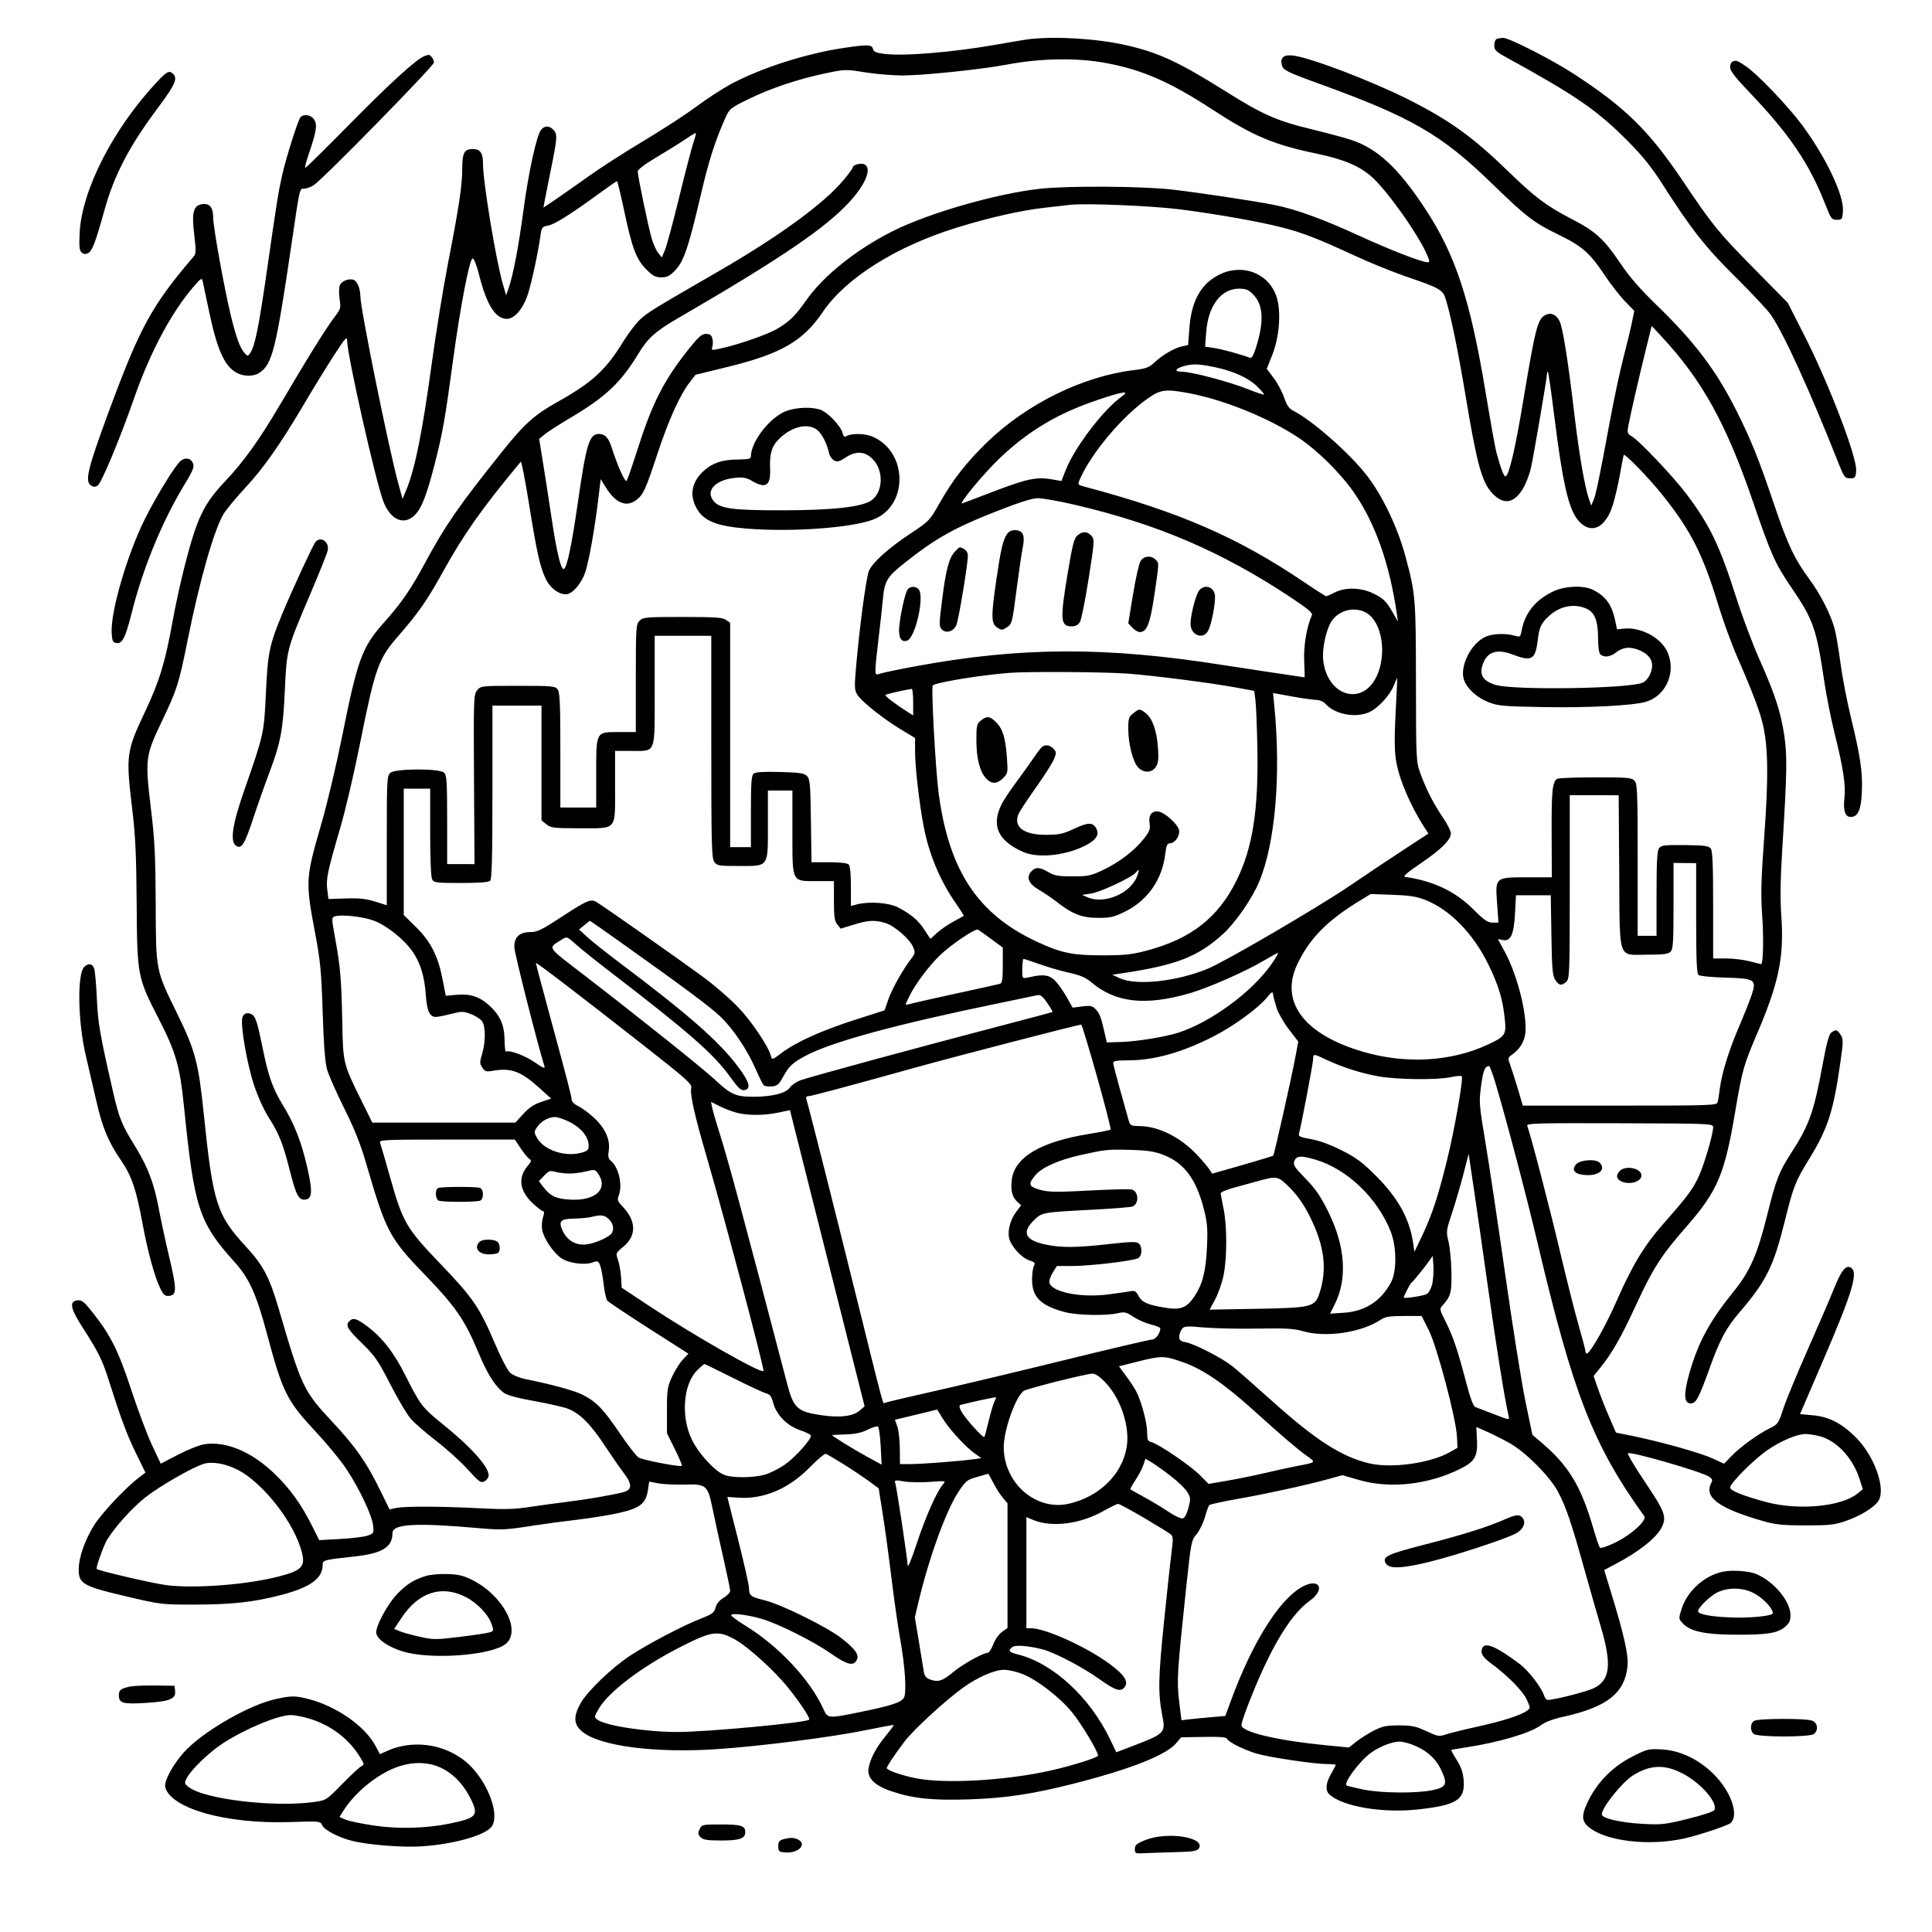<svg version="1.1" width="1024" height="1024" xmlns="http://www.w3.org/2000/svg"><path d="M546.000 20.696 C 544.075 20.903,536.425 22.160,529.000 23.489 C 505.842 27.634,479.222 29.883,468.772 28.577 C 464.440 28.036,463.089 27.450,462.695 25.941 C 462.070 23.550,459.934 23.494,446.510 25.517 C 426.913 28.471,402.831 36.247,387.254 44.652 C 382.718 47.099,374.443 52.498,368.864 56.650 C 363.285 60.802,350.796 68.920,341.110 74.691 C 331.425 80.461,318.325 88.888,312.000 93.416 C 305.675 97.945,297.697 103.539,294.270 105.849 L 288.041 110.047 288.621 106.773 C 288.940 104.973,290.349 97.875,291.754 91.000 C 295.393 73.181,295.542 71.256,293.455 68.950 C 291.266 66.532,288.774 66.457,286.817 68.750 C 284.449 71.526,280.175 91.016,277.425 111.582 C 274.857 130.785,271.954 146.000,269.567 152.766 L 268.249 156.500 266.635 151.000 C 262.937 138.399,256.000 96.526,256.000 86.806 C 256.000 81.027,254.572 79.000,250.500 79.000 C 246.036 79.000,245.002 81.008,244.994 89.684 C 244.987 98.301,243.213 110.047,237.507 139.275 C 235.013 152.049,231.175 175.631,228.979 191.680 C 223.750 229.878,219.867 249.057,215.075 260.340 L 213.343 264.418 211.159 256.459 C 206.060 237.876,191.000 163.578,191.000 157.006 C 191.000 153.127,189.365 149.077,187.513 148.367 C 184.946 147.382,180.974 148.939,180.085 151.278 C 179.620 152.500,179.583 155.750,180.002 158.500 C 180.689 163.011,180.501 163.842,178.071 167.000 C 173.093 173.470,163.785 188.379,148.728 214.000 C 137.591 232.950,129.360 244.453,119.334 255.080 C 107.928 267.168,104.466 274.376,98.006 299.479 C 95.856 307.831,92.933 321.153,91.511 329.082 C 87.596 350.901,84.505 361.095,76.980 377.000 C 66.898 398.307,66.644 400.227,70.104 429.001 C 71.769 442.853,72.255 453.273,72.435 479.000 C 72.704 517.463,72.794 517.927,84.409 540.552 C 93.171 557.619,95.382 565.317,97.467 586.000 C 102.950 640.400,105.362 647.839,124.371 668.973 C 132.100 677.565,135.873 685.893,141.381 706.518 C 149.767 737.922,151.957 742.348,167.173 758.640 C 173.182 765.074,180.551 774.025,183.549 778.530 C 190.361 788.768,197.145 803.109,197.761 808.572 C 198.208 812.540,198.080 812.777,194.865 813.905 C 193.014 814.555,186.477 815.358,180.337 815.691 L 169.175 816.297 165.472 808.898 C 159.552 797.071,153.629 788.866,145.189 780.803 C 133.260 769.406,119.735 763.763,108.417 765.460 C 105.819 765.850,99.533 768.332,94.447 770.977 L 85.201 775.785 80.589 765.982 C 78.053 760.590,73.070 747.327,69.516 736.510 C 62.673 715.683,58.626 707.633,48.749 695.196 C 44.594 689.965,43.296 688.944,41.121 689.196 C 36.500 689.732,37.232 693.450,44.037 704.005 C 52.058 716.445,54.214 720.782,57.458 731.000 C 64.108 751.952,67.227 760.338,71.990 770.074 L 77.090 780.500 73.295 783.416 C 66.189 788.876,53.411 802.561,49.671 808.719 C 44.890 816.589,41.874 825.195,41.729 831.383 C 41.541 839.355,43.799 840.689,66.526 846.036 C 85.362 850.468,85.631 850.500,103.500 850.464 C 123.101 850.424,134.406 849.165,148.889 845.409 C 164.289 841.414,171.000 836.627,171.000 829.638 C 171.000 826.869,171.356 826.770,187.756 824.986 C 202.564 823.375,208.000 820.062,208.000 812.649 C 208.000 807.655,220.124 806.967,254.500 810.012 C 265.833 811.016,268.189 810.891,283.500 808.476 C 288.450 807.695,298.575 806.342,306.000 805.468 C 313.425 804.594,323.532 802.947,328.459 801.807 C 339.228 799.317,342.350 796.819,343.394 789.861 L 344.082 785.273 348.791 786.182 C 351.381 786.682,357.674 786.983,362.776 786.850 C 374.604 786.542,375.111 787.000,377.864 800.500 C 378.986 806.000,381.497 817.475,383.444 826.000 C 385.392 834.525,386.988 842.243,386.993 843.151 C 386.997 844.059,385.445 845.720,383.544 846.841 C 381.304 848.163,379.802 849.985,379.274 852.022 C 378.564 854.760,377.564 855.512,371.480 857.881 C 362.146 861.516,343.261 871.418,334.000 877.534 C 324.292 883.945,311.533 896.144,307.887 902.499 C 303.783 909.654,303.981 914.014,308.580 917.805 C 317.960 925.537,347.311 929.312,380.500 927.054 C 403.432 925.493,441.284 920.649,458.938 917.015 C 466.879 915.380,473.501 914.167,473.653 914.320 C 473.806 914.473,471.912 917.051,469.445 920.049 C 464.331 926.262,461.154 932.277,460.342 937.281 C 459.511 942.402,463.552 946.406,472.634 949.459 C 483.929 953.255,494.227 954.331,513.373 953.715 C 533.001 953.083,547.766 950.842,570.162 945.095 C 599.528 937.559,618.165 930.158,623.381 923.959 L 626.034 920.806 637.985 920.598 C 646.851 920.444,650.061 920.717,650.421 921.654 C 651.065 923.333,659.155 927.372,666.000 929.433 C 672.503 931.390,696.469 934.962,703.250 934.984 C 705.862 934.993,708.000 935.179,708.000 935.398 C 708.000 935.617,706.880 937.754,705.512 940.148 C 702.583 945.271,702.320 949.094,704.750 951.224 C 711.974 957.558,732.746 961.065,751.240 959.074 C 771.941 956.845,776.517 954.001,775.789 943.817 C 775.489 939.625,774.534 936.770,772.153 932.939 C 770.376 930.081,769.053 927.642,769.212 927.517 C 769.370 927.393,773.100 926.740,777.500 926.066 C 794.739 923.424,811.397 918.460,816.770 914.362 C 818.918 912.724,823.193 911.104,828.338 909.979 C 851.771 904.856,861.240 897.380,862.633 882.903 C 863.185 877.162,860.686 866.123,853.676 843.326 L 850.239 832.151 856.370 828.915 C 868.589 822.466,877.716 815.260,880.582 809.800 C 883.561 804.126,882.583 801.392,871.900 785.530 C 866.354 777.297,862.296 770.401,862.881 770.206 C 865.201 769.433,901.638 779.979,905.767 782.619 C 907.587 783.783,907.833 784.443,907.017 785.968 C 902.954 793.560,911.047 799.519,934.500 806.205 C 941.162 808.104,944.925 808.487,957.000 808.493 C 969.518 808.499,972.403 808.188,978.109 806.216 C 986.065 803.465,993.256 799.065,995.572 795.530 C 999.723 789.194,993.546 771.763,983.639 761.856 C 976.151 754.368,969.498 750.935,960.932 750.140 L 954.038 749.500 965.966 721.818 C 982.433 683.600,985.355 673.501,980.486 671.633 C 978.059 670.702,975.633 673.979,972.024 683.062 C 970.179 687.703,964.004 702.033,958.300 714.907 C 952.597 727.781,946.708 742.033,945.215 746.579 C 942.617 754.488,942.306 754.938,938.000 757.022 C 931.959 759.947,922.371 766.909,917.652 771.799 L 913.804 775.785 907.447 772.903 C 900.850 769.912,879.751 764.009,865.000 761.028 L 856.500 759.310 852.847 750.905 C 850.838 746.282,848.170 739.525,846.917 735.888 L 844.640 729.276 848.201 724.888 C 854.473 717.161,859.084 709.077,867.020 691.894 C 876.153 672.121,880.449 665.440,893.962 650.000 C 910.203 631.440,914.101 622.302,919.552 590.000 C 923.386 567.279,924.147 564.546,931.237 548.000 C 942.816 520.979,945.669 507.188,944.140 485.632 C 943.493 476.500,943.627 466.337,944.604 450.632 C 947.177 409.250,947.331 400.311,945.655 389.500 C 943.706 376.927,940.834 368.163,932.541 349.480 C 928.926 341.335,923.445 326.758,920.361 317.086 C 911.386 288.936,906.223 278.210,893.654 261.594 C 886.761 252.483,868.933 233.664,864.985 231.332 C 862.520 229.876,862.367 229.419,863.079 225.625 C 864.278 219.238,868.656 200.126,872.212 185.753 L 875.433 172.740 880.605 178.297 C 902.282 201.586,914.989 224.593,929.320 266.500 C 938.666 293.831,940.983 298.994,949.502 311.467 C 961.102 328.453,962.738 333.126,966.902 361.166 C 968.019 368.683,970.481 381.058,972.374 388.666 C 977.038 407.410,978.355 416.148,977.566 423.115 C 976.836 429.572,977.985 433.000,980.880 433.000 C 984.706 433.000,986.364 429.412,986.806 420.180 C 987.315 409.527,986.128 401.302,981.079 380.500 C 978.943 371.700,976.437 358.706,975.510 351.624 C 974.583 344.542,973.194 336.327,972.424 333.369 C 970.502 325.990,964.909 314.975,959.079 307.086 C 951.098 296.287,947.461 288.572,940.183 267.000 C 932.175 243.265,928.142 233.239,920.380 217.760 C 909.690 196.446,898.309 181.343,878.359 162.000 C 869.020 152.945,863.559 146.652,858.545 139.167 C 850.339 126.917,845.567 122.566,833.500 116.335 C 819.651 109.185,813.782 104.783,799.079 90.524 C 780.361 72.371,768.094 63.580,746.063 52.532 C 726.942 42.942,695.616 30.965,685.810 29.494 C 680.652 28.721,678.390 30.435,679.377 34.368 C 680.083 37.178,682.092 38.196,699.000 44.312 C 747.901 62.000,763.964 71.255,790.500 97.033 C 808.944 114.951,812.961 118.039,826.101 124.403 C 838.359 130.340,842.703 134.124,850.188 145.382 C 853.522 150.397,858.487 156.808,861.221 159.629 L 866.192 164.757 865.017 170.629 C 864.371 173.858,862.326 182.350,860.474 189.500 C 858.623 196.650,855.485 211.275,853.502 222.000 C 847.743 253.148,845.929 261.940,844.620 265.053 L 843.392 267.973 842.245 264.736 C 839.998 258.399,836.983 240.969,834.490 219.913 C 830.971 190.191,828.305 173.491,826.532 170.062 C 824.763 166.641,821.892 165.452,819.061 166.968 C 814.971 169.156,813.833 173.554,807.444 211.835 C 803.098 237.877,800.006 251.260,798.056 252.466 C 797.211 252.988,795.415 248.336,793.050 239.500 C 792.461 237.300,789.965 223.350,787.503 208.500 C 779.240 158.657,771.504 135.130,755.278 110.500 C 741.031 88.874,730.005 78.665,715.931 74.070 C 712.394 72.916,703.027 70.407,695.115 68.496 C 676.705 64.049,669.178 60.722,649.381 48.284 C 624.950 32.935,614.317 27.983,597.399 24.072 C 582.153 20.549,560.562 19.131,546.000 20.696 M793.250 20.662 C 792.563 20.940,792.000 22.457,792.000 24.034 C 792.000 26.542,792.848 27.368,798.750 30.611 C 835.508 50.805,846.654 58.507,863.000 75.008 C 870.607 82.688,875.567 88.855,881.000 97.390 C 896.258 121.361,903.786 130.932,920.016 147.000 C 928.628 155.525,937.039 164.525,938.708 167.000 C 945.736 177.420,958.970 206.467,974.246 245.000 C 977.408 252.977,977.796 253.500,980.558 253.500 C 983.282 253.500,983.522 253.199,983.798 249.441 C 984.315 242.409,969.329 203.302,956.316 177.721 L 947.555 160.500 930.316 143.000 C 910.513 122.898,908.064 119.891,891.760 95.660 C 873.939 69.175,861.364 56.855,834.000 39.068 C 822.432 31.549,799.678 19.971,796.682 20.079 C 795.482 20.122,793.938 20.385,793.250 20.662 M225.000 29.715 C 220.788 31.278,207.144 43.668,185.994 65.138 C 173.065 78.262,162.180 89.000,161.803 89.000 C 161.427 89.000,162.235 85.738,163.599 81.750 C 167.737 69.650,168.298 66.104,166.509 63.374 C 164.819 60.794,160.914 60.193,159.209 62.250 C 157.871 63.864,151.666 83.446,149.624 92.500 C 147.534 101.765,146.861 105.963,141.516 143.125 C 137.103 173.799,135.117 183.567,132.546 187.237 C 131.367 188.921,131.237 188.920,129.694 187.214 C 127.252 184.516,125.226 179.056,122.469 167.739 C 118.971 153.387,113.000 120.446,113.000 115.504 C 113.000 110.072,111.234 107.733,107.458 108.164 C 102.522 108.727,101.495 112.383,102.934 124.262 C 103.948 132.625,103.915 134.451,102.726 135.845 C 80.359 162.057,74.210 173.301,57.528 218.500 C 46.401 248.646,44.846 255.157,48.250 257.358 C 49.529 258.185,50.470 258.194,51.746 257.389 C 53.741 256.130,63.646 232.390,71.100 211.000 C 79.515 186.853,90.742 165.756,102.388 152.204 C 106.605 147.296,106.978 147.077,107.467 149.204 C 107.758 150.467,109.124 156.946,110.504 163.603 C 114.900 184.817,118.691 193.614,125.057 197.375 C 128.837 199.608,134.239 199.728,137.410 197.651 C 144.315 193.127,146.286 185.259,154.486 129.500 C 159.032 98.589,158.704 100.001,161.329 99.993 C 162.523 99.990,164.775 99.146,166.333 98.119 C 171.310 94.837,230.000 34.929,230.000 33.129 C 230.000 31.448,228.159 28.920,227.050 29.079 C 226.748 29.122,225.825 29.408,225.000 29.715 M586.800 33.516 C 605.760 37.126,620.353 43.539,642.500 57.996 C 664.029 72.050,674.848 76.624,698.000 81.462 C 711.946 84.376,720.379 87.905,726.835 93.526 C 735.000 100.636,752.043 124.678,756.528 135.414 C 757.817 138.498,757.826 139.000,756.593 139.000 C 753.611 139.000,736.883 132.508,720.500 124.992 C 700.914 116.007,686.818 110.890,675.473 108.645 C 664.481 106.471,637.140 102.343,621.500 100.496 C 606.075 98.675,566.308 98.405,551.500 100.021 C 528.249 102.559,492.485 112.828,473.155 122.518 C 453.977 132.132,436.466 146.118,427.389 159.071 C 421.532 167.430,418.303 170.583,411.662 174.429 C 406.781 177.255,392.171 182.383,383.208 184.416 C 377.062 185.809,376.930 185.796,377.548 183.849 C 377.896 182.753,377.906 180.763,377.571 179.428 C 377.109 177.586,376.291 177.000,374.182 177.000 C 371.897 177.000,370.236 178.468,364.846 185.250 C 351.688 201.808,345.706 213.621,337.630 239.000 C 335.092 246.975,332.635 254.085,332.169 254.799 C 331.366 256.029,327.355 247.118,324.040 236.741 C 322.556 232.096,320.548 230.000,317.584 230.000 C 312.267 230.000,310.821 234.758,306.032 268.000 C 303.034 288.815,300.555 300.539,298.941 301.536 C 297.357 302.515,295.006 292.633,292.026 272.473 C 290.890 264.788,289.015 252.674,287.859 245.553 L 285.756 232.606 288.628 230.249 C 290.208 228.953,296.450 224.949,302.500 221.351 C 321.232 210.212,329.074 202.780,338.510 187.223 C 343.398 179.165,347.529 175.500,359.654 168.467 C 413.553 137.203,437.897 120.664,450.472 106.768 C 458.935 97.416,462.186 89.216,458.250 87.153 C 456.426 86.197,452.000 87.318,452.000 88.736 C 452.000 89.176,449.863 92.114,447.250 95.266 C 436.782 107.893,412.901 125.302,380.000 144.290 C 346.387 163.689,343.414 165.514,339.381 169.224 C 337.116 171.308,332.984 176.723,330.200 181.256 C 321.050 196.157,313.916 202.690,295.538 213.000 C 283.128 219.963,278.005 224.565,266.053 239.492 C 243.317 267.886,235.983 278.467,225.424 298.110 C 217.790 312.311,212.905 319.410,203.477 330.000 C 191.882 343.024,189.523 349.421,181.444 389.752 C 178.442 404.741,173.529 425.510,170.527 435.907 C 161.822 466.054,161.782 466.776,167.199 495.500 C 169.779 509.183,170.333 515.121,171.025 536.500 C 171.581 553.704,172.309 563.176,173.359 566.875 C 174.198 569.832,178.278 579.057,182.425 587.375 C 187.823 598.204,191.121 606.477,194.036 616.500 C 204.607 652.856,206.400 656.249,225.397 675.870 C 241.369 692.367,246.407 699.701,253.566 716.873 C 258.385 728.433,262.393 734.753,267.134 738.265 C 268.848 739.536,274.433 741.043,283.134 742.583 C 290.485 743.885,298.499 745.707,300.941 746.631 C 307.239 749.014,312.952 754.702,320.415 766.019 C 323.976 771.420,328.490 777.935,330.445 780.496 C 335.226 786.760,335.173 789.615,330.250 790.907 C 324.513 792.413,310.511 794.821,300.500 796.024 C 295.550 796.619,286.775 797.818,281.000 798.688 C 272.579 799.958,267.332 800.104,254.500 799.428 C 234.211 798.360,214.522 798.281,209.982 799.252 L 206.465 800.003 201.482 789.840 C 194.221 775.027,188.482 766.820,176.154 753.619 C 160.792 737.170,159.896 735.278,147.579 693.201 C 142.814 676.921,139.461 670.599,130.362 660.731 C 114.815 643.873,112.890 637.796,107.955 590.000 C 105.191 563.224,103.465 556.734,93.939 537.295 C 82.438 513.826,82.673 515.025,82.523 479.000 C 82.418 453.930,81.987 445.121,80.098 429.521 C 76.806 402.331,76.999 400.709,85.697 382.493 C 93.920 365.273,94.725 362.740,99.507 339.000 C 105.837 307.575,113.334 281.225,118.408 272.566 C 119.745 270.286,124.839 264.112,129.730 258.845 C 139.750 248.056,148.628 235.405,161.499 213.578 C 166.338 205.371,173.381 193.919,177.149 188.131 C 183.214 178.813,184.000 177.961,184.000 180.705 C 184.000 187.966,198.991 254.555,203.095 265.523 C 206.843 275.542,214.080 278.767,219.854 272.992 C 223.509 269.338,226.120 262.599,230.514 245.488 C 234.512 229.921,236.001 221.515,239.920 192.371 C 243.848 163.172,248.846 137.000,250.495 137.000 C 251.244 137.000,252.639 140.529,253.938 145.706 C 257.920 161.583,262.613 169.000,268.677 169.000 C 272.789 169.000,277.496 163.371,279.905 155.573 C 282.025 148.707,285.266 133.507,286.454 124.853 C 287.046 120.542,287.336 120.160,290.463 119.573 C 293.981 118.913,302.262 113.716,317.500 102.603 C 322.450 98.994,326.725 96.031,327.000 96.021 C 327.275 96.010,328.985 103.020,330.800 111.598 C 335.037 131.620,337.215 137.411,342.517 142.750 C 346.001 146.259,347.397 147.000,350.523 147.000 C 353.620 147.000,354.982 146.294,357.998 143.123 C 362.437 138.456,364.962 130.982,371.385 103.500 C 375.640 85.293,378.921 74.947,384.233 62.985 C 386.623 57.604,386.919 57.353,396.424 52.666 C 408.103 46.907,422.947 41.914,437.416 38.878 C 447.866 36.685,448.233 36.676,458.412 38.323 C 464.110 39.245,473.120 40.000,478.433 40.000 C 489.205 40.000,519.933 36.816,533.000 34.345 C 551.845 30.782,570.898 30.488,586.800 33.516 M918.250 32.662 C 917.563 32.940,917.000 34.304,917.000 35.694 C 917.000 37.534,919.766 41.114,927.173 48.861 C 948.463 71.125,959.006 86.709,967.520 108.500 C 970.437 115.966,970.841 116.500,973.573 116.500 C 976.352 116.500,976.515 116.261,976.803 111.792 C 977.341 103.444,967.729 83.248,955.131 66.258 C 947.613 56.119,931.224 38.999,925.240 35.036 C 920.487 31.887,920.315 31.829,918.250 32.662 M83.360 43.250 C 60.068 68.052,43.294 100.780,42.210 123.536 C 41.863 130.841,42.076 132.819,43.326 133.856 C 44.462 134.799,45.397 134.858,46.851 134.080 C 48.886 132.991,50.708 128.139,55.335 111.485 C 60.548 92.724,68.397 77.656,83.502 57.420 C 92.745 45.035,94.276 41.676,91.800 39.200 C 89.777 37.177,88.477 37.801,83.360 43.250 M367.494 75.655 C 366.586 78.320,363.210 91.300,359.991 104.500 C 356.772 117.700,353.384 130.289,352.461 132.476 L 350.784 136.452 348.901 134.127 C 347.866 132.848,346.323 129.483,345.473 126.651 C 343.762 120.949,338.022 93.440,338.009 90.874 C 338.003 89.870,341.921 86.922,348.250 83.167 C 353.887 79.822,360.750 75.542,363.500 73.656 C 366.250 71.770,368.645 70.358,368.822 70.519 C 368.999 70.679,368.401 72.991,367.494 75.655 M625.500 110.983 C 645.333 113.527,667.597 117.474,679.651 120.582 C 690.561 123.396,698.657 126.543,717.876 135.440 C 725.783 139.101,737.933 144.047,744.876 146.432 C 763.832 152.943,764.775 153.502,766.480 159.246 C 769.298 168.734,772.975 186.829,776.972 210.881 C 782.880 246.426,785.505 255.818,791.171 261.672 C 796.932 267.625,802.226 266.867,806.953 259.413 C 808.568 256.867,810.568 251.795,811.398 248.142 C 812.862 241.704,820.000 199.865,820.000 197.727 C 820.000 197.144,820.205 196.872,820.456 197.123 C 820.707 197.373,822.065 206.786,823.474 218.039 C 828.768 260.305,831.880 272.614,838.607 277.905 C 844.916 282.868,851.516 278.554,854.976 267.208 C 856.101 263.518,857.772 256.225,858.688 251.000 C 859.604 245.775,860.482 241.330,860.638 241.122 C 861.265 240.288,873.651 253.056,880.705 261.808 C 895.937 280.705,902.553 293.661,910.676 320.500 C 913.173 328.750,917.677 341.125,920.684 348.000 C 929.032 367.086,933.055 377.779,934.591 384.963 C 937.167 397.019,937.310 412.879,935.112 443.000 C 933.400 466.468,933.206 473.972,934.012 485.500 C 934.844 497.403,934.528 511.000,933.420 511.000 C 933.242 511.000,930.506 510.325,927.339 509.500 C 924.171 508.675,918.524 508.000,914.790 508.000 L 908.000 508.000 908.000 479.691 C 908.000 458.596,907.681 450.959,906.750 449.723 C 905.714 448.347,903.369 448.038,893.068 447.920 C 882.143 447.793,880.477 447.994,879.318 449.579 C 878.320 450.944,878.000 456.805,878.000 473.691 L 878.000 496.000 873.000 496.000 L 868.000 496.000 868.000 455.829 C 868.000 419.852,867.827 415.467,866.345 413.829 C 864.851 412.178,862.836 412.001,845.595 412.015 C 835.093 412.024,825.966 412.370,825.313 412.786 C 822.795 414.386,822.305 419.264,822.401 441.749 L 822.500 464.998 809.405 464.999 C 792.370 465.000,792.490 464.895,793.497 478.952 L 794.216 489.000 791.073 489.000 C 788.517 489.000,786.630 487.699,780.954 482.023 C 771.383 472.452,759.601 466.851,744.641 464.760 C 743.402 464.587,746.127 462.239,752.815 457.718 C 763.783 450.305,769.001 445.144,768.998 441.715 C 768.996 440.497,767.153 436.800,764.901 433.500 C 759.814 426.043,755.809 418.216,752.827 409.899 C 750.576 403.621,750.532 402.708,750.485 361.500 C 750.433 316.721,750.272 314.806,744.874 294.725 C 740.801 279.576,732.771 262.774,724.455 252.000 C 715.454 240.339,695.544 222.825,685.491 217.724 C 683.222 216.573,682.021 214.844,680.611 210.694 C 679.582 207.667,677.091 203.010,675.076 200.345 L 671.411 195.500 674.375 188.000 C 678.157 178.428,679.131 164.923,676.592 157.278 C 672.438 144.771,658.563 139.427,646.218 145.579 C 636.579 150.382,631.491 159.443,630.413 173.726 L 629.720 182.902 626.610 183.549 C 622.554 184.393,616.190 188.086,611.921 192.074 C 609.020 194.784,607.408 195.388,601.008 196.161 C 573.934 199.433,544.285 213.997,523.224 234.371 C 512.189 245.046,505.068 254.174,497.903 266.828 C 492.767 275.899,492.353 276.333,482.916 282.555 C 471.238 290.255,462.819 297.755,460.598 302.435 C 459.066 305.663,455.138 335.628,453.433 357.095 C 452.860 364.305,453.026 366.110,454.463 368.303 C 456.874 371.983,468.095 380.925,477.250 386.462 L 485.000 391.150 485.000 398.355 C 485.000 406.376,487.192 425.522,489.510 437.738 C 492.359 452.758,498.126 466.582,506.670 478.868 C 509.105 482.370,510.963 485.339,510.799 485.465 C 510.634 485.591,508.162 486.946,505.304 488.476 C 502.446 490.007,498.535 492.700,496.613 494.460 L 493.118 497.662 490.070 492.958 C 486.734 487.810,482.903 484.540,476.000 480.946 C 471.178 478.436,460.779 477.663,454.250 479.329 L 451.000 480.159 451.000 469.779 C 451.000 463.040,450.579 458.979,449.800 458.200 C 449.040 457.440,445.212 457.000,439.354 457.000 L 430.108 457.000 429.804 435.034 C 429.534 415.542,429.299 412.866,427.717 411.284 C 426.238 409.804,423.803 409.443,413.419 409.167 C 404.687 408.935,400.465 409.199,399.452 410.040 C 398.277 411.015,398.000 414.840,398.000 430.122 L 398.000 449.000 392.500 449.000 L 387.000 449.000 387.000 389.557 L 387.000 330.113 384.777 328.557 C 382.939 327.269,378.964 327.000,361.777 327.000 C 342.333 327.000,340.872 327.128,339.000 329.000 C 337.094 330.906,337.000 332.333,337.000 359.500 L 337.000 388.000 328.057 388.000 C 315.722 388.000,316.000 387.488,316.000 410.223 L 316.000 428.000 306.500 428.000 L 297.000 428.000 297.000 397.691 C 297.000 373.062,296.733 367.019,295.578 365.441 C 294.253 363.634,292.801 363.500,274.489 363.500 C 254.970 363.500,254.808 363.518,252.891 365.885 C 251.038 368.175,250.971 370.077,251.230 413.136 L 251.500 458.001 244.250 458.000 L 237.000 458.000 237.000 434.571 C 237.000 414.606,236.768 410.911,235.429 409.571 C 233.069 407.212,209.452 407.281,206.829 409.655 C 205.125 411.197,205.000 413.649,205.000 445.550 L 205.000 479.790 198.750 477.838 C 193.999 476.355,190.291 475.960,183.288 476.193 L 174.077 476.500 173.457 471.500 C 172.752 465.805,173.616 461.714,180.418 438.525 C 182.995 429.738,187.539 410.388,190.516 395.525 C 198.894 353.685,200.470 349.232,211.259 336.893 C 221.658 325.002,226.440 318.140,234.532 303.500 C 245.852 283.022,255.281 269.660,276.018 244.715 C 276.377 244.283,278.354 254.408,280.411 267.215 C 284.576 293.136,286.158 300.230,289.231 306.768 C 291.462 311.514,295.962 314.990,299.882 314.996 C 303.324 315.002,308.362 309.157,310.342 302.861 C 312.299 296.637,315.214 280.140,317.078 264.733 L 318.381 253.966 321.106 258.344 C 326.347 266.766,332.085 269.081,337.385 264.912 C 341.049 262.030,342.146 259.614,348.416 240.620 C 354.298 222.802,360.269 209.527,365.416 202.822 L 368.618 198.650 385.924 194.405 C 414.033 187.511,425.694 180.763,436.077 165.383 C 448.182 147.451,474.877 130.626,507.000 120.681 C 524.427 115.286,541.129 111.512,554.000 110.061 C 559.225 109.473,565.075 108.806,567.000 108.580 C 575.270 107.610,610.486 109.056,625.500 110.983 M663.996 155.842 C 669.518 161.364,670.108 169.965,665.899 183.593 C 664.508 188.095,663.454 190.005,662.552 189.658 C 657.955 187.894,647.626 185.066,643.543 184.454 L 638.724 183.732 639.341 175.732 C 640.403 161.966,647.259 153.000,656.725 153.000 C 660.258 153.000,661.729 153.575,663.996 155.842 M643.660 194.565 C 653.588 196.615,661.611 200.234,666.250 204.753 C 668.313 206.762,670.000 208.701,670.000 209.061 C 670.000 209.422,666.132 208.164,661.405 206.266 C 651.568 202.316,631.448 197.000,626.334 197.000 C 622.213 197.000,622.738 195.425,627.299 194.106 C 632.031 192.738,635.252 192.828,643.660 194.565 M630.521 208.473 C 649.056 212.019,672.320 221.477,688.000 231.840 C 698.209 238.588,710.548 250.788,717.824 261.329 C 728.986 277.498,736.552 299.029,740.373 325.500 L 740.950 329.500 738.397 325.000 C 734.763 318.597,733.147 317.020,727.500 314.368 C 721.080 311.353,712.985 311.204,707.500 314.000 C 705.342 315.100,703.277 316.000,702.909 316.000 C 702.542 316.000,697.350 312.693,691.371 308.651 C 656.061 284.779,625.186 271.347,574.785 257.930 C 571.201 256.976,571.112 256.845,572.257 254.220 C 578.401 240.147,594.643 220.795,608.413 211.144 C 615.191 206.394,617.927 206.063,630.521 208.473 M594.500 210.194 C 584.950 216.975,569.715 236.922,564.980 248.843 L 562.554 254.952 558.527 254.226 C 549.716 252.637,544.960 253.535,528.000 259.987 C 518.925 263.439,510.888 266.497,510.140 266.781 C 507.342 267.845,521.664 250.563,530.375 242.363 C 545.566 228.063,560.916 218.994,581.862 211.946 C 595.347 207.408,599.169 206.878,594.500 210.194 M417.005 217.744 C 408.344 220.800,398.005 233.955,397.999 241.928 C 397.998 243.198,396.699 243.508,391.249 243.543 C 383.053 243.596,377.952 245.225,373.363 249.254 C 366.635 255.162,365.205 262.227,369.266 269.500 C 372.938 276.076,379.802 278.854,395.587 280.154 C 419.057 282.086,450.717 279.870,462.614 275.463 C 481.596 268.430,481.377 239.350,462.282 231.348 C 458.516 229.770,451.654 229.579,449.038 230.980 C 447.531 231.786,447.095 231.516,446.578 229.455 C 445.707 225.986,439.164 218.972,435.282 217.347 C 431.057 215.578,422.624 215.761,417.005 217.744 M433.181 227.927 C 435.650 229.869,438.359 235.192,439.439 240.221 C 439.761 241.718,440.955 243.441,442.093 244.050 C 443.790 244.958,444.866 244.693,448.060 242.579 C 453.663 238.871,458.306 239.106,462.510 243.310 C 468.436 249.236,468.170 260.589,461.999 265.121 C 457.154 268.679,441.637 270.447,415.000 270.474 C 387.970 270.503,381.401 269.596,378.084 265.380 C 373.875 260.028,379.191 254.352,389.399 253.298 C 393.872 252.837,395.547 253.125,398.498 254.866 C 405.853 259.206,408.563 257.425,408.163 248.515 C 407.797 240.375,409.096 236.248,413.269 232.295 C 420.017 225.901,428.296 224.085,433.181 227.927 M95.779 244.250 C 93.038 246.387,82.990 262.695,76.866 274.943 C 67.380 293.919,58.481 324.467,59.190 335.622 C 59.453 339.761,59.831 340.547,61.687 340.811 C 64.890 341.267,66.454 338.149,69.899 324.448 C 75.727 301.272,85.884 276.519,97.338 257.582 C 102.737 248.655,103.232 247.301,101.961 244.928 C 100.780 242.720,98.116 242.428,95.779 244.250 M569.500 267.508 C 613.340 277.740,647.189 292.217,683.764 316.380 C 692.874 322.398,695.857 324.870,695.359 325.991 C 692.585 332.234,690.898 342.179,691.242 350.250 C 691.448 355.063,691.547 359.000,691.463 359.000 C 691.036 359.000,656.296 353.766,648.500 352.528 C 586.477 342.672,541.046 342.830,485.500 353.095 C 476.700 354.721,468.262 356.467,466.750 356.974 C 464.152 357.845,464.000 357.729,464.000 354.861 C 464.000 353.192,464.693 346.201,465.541 339.327 C 466.388 332.452,467.448 322.858,467.895 318.007 C 468.835 307.820,469.937 305.953,479.522 298.305 C 495.024 285.935,505.478 279.973,525.773 271.929 C 539.725 266.399,546.817 264.095,550.000 264.059 C 552.475 264.031,561.250 265.583,569.500 267.508 M533.604 283.250 C 531.543 286.467,530.366 291.607,528.051 307.500 C 525.252 326.706,525.320 330.509,528.500 332.592 C 530.810 334.106,531.188 334.107,533.484 332.602 C 536.453 330.657,536.459 330.633,538.996 311.000 C 540.098 302.475,541.477 293.159,542.061 290.298 C 543.401 283.729,542.205 281.000,537.988 281.000 C 536.031 281.000,534.563 281.753,533.604 283.250 M571.098 283.750 C 569.339 285.200,568.463 288.553,565.988 303.316 C 561.728 328.720,561.978 332.000,568.177 332.000 C 569.977 332.000,571.444 331.208,572.348 329.750 C 573.115 328.512,575.207 318.149,576.998 306.719 C 580.130 286.736,580.186 285.863,578.472 283.969 C 576.269 281.535,573.872 281.464,571.098 283.750 M167.161 287.306 C 165.863 288.870,154.593 313.260,149.705 325.084 C 142.781 341.833,141.933 345.901,140.948 367.073 C 139.937 388.804,139.893 389.001,129.423 418.998 C 123.124 437.046,121.802 446.148,125.166 448.312 C 128.016 450.145,129.657 447.538,134.067 434.176 C 136.368 427.204,140.199 416.325,142.582 410.000 C 148.768 393.578,150.010 387.074,150.964 366.088 C 151.958 344.226,151.970 344.179,164.165 315.565 C 169.103 303.979,173.392 293.264,173.696 291.752 C 174.622 287.149,169.937 283.961,167.161 287.306 M506.112 292.380 C 502.986 295.709,501.355 301.864,499.321 318.022 C 497.694 330.948,497.685 332.113,499.197 333.625 C 501.436 335.865,505.347 334.729,506.864 331.399 C 508.057 328.782,513.000 298.997,513.000 294.429 C 513.000 293.121,512.139 291.610,511.066 291.035 C 508.531 289.679,508.691 289.635,506.112 292.380 M604.557 297.272 C 603.739 298.522,601.930 306.482,600.539 314.962 L 598.008 330.380 600.178 332.690 C 601.372 333.960,603.138 335.000,604.102 335.000 C 607.873 335.000,609.585 330.649,611.840 315.334 C 614.432 297.732,614.406 298.549,612.429 296.571 C 610.136 294.279,606.295 294.621,604.557 297.272 M481.150 312.319 C 479.864 313.869,477.439 324.313,476.664 331.641 C 476.023 337.700,477.507 340.609,480.719 339.589 C 485.241 338.154,490.240 315.640,486.800 312.200 C 485.217 310.617,482.515 310.674,481.150 312.319 M635.693 312.787 C 633.916 314.750,631.038 325.706,631.015 330.595 C 630.986 336.693,637.750 339.318,640.381 334.230 C 642.010 331.081,644.000 321.248,644.000 316.352 C 644.000 311.393,638.925 309.215,635.693 312.787 M823.435 313.378 C 813.947 317.796,808.254 324.798,806.486 334.225 C 805.835 337.695,805.716 337.779,802.663 336.903 C 798.082 335.590,791.423 335.797,787.657 337.370 C 779.734 340.681,773.334 353.453,776.024 360.587 C 777.760 365.189,782.919 369.818,788.949 372.181 C 793.952 374.141,796.822 374.397,818.000 374.773 C 841.822 375.195,865.395 373.985,872.277 371.987 C 883.400 368.759,888.829 355.466,883.381 344.802 C 879.743 337.680,869.480 332.363,860.946 333.177 L 857.068 333.546 856.034 328.723 C 854.249 320.400,851.071 316.038,844.300 312.617 C 839.410 310.147,829.606 310.504,823.435 313.378 M840.568 322.464 C 845.193 324.396,847.000 328.836,847.000 338.268 C 847.000 342.637,847.485 346.085,848.200 346.800 C 849.994 348.594,853.410 348.252,856.284 345.991 C 860.215 342.899,864.141 342.526,869.201 344.765 C 875.042 347.348,876.909 351.323,874.840 356.768 C 874.001 358.974,872.321 361.030,870.730 361.795 C 864.081 364.995,802.450 365.962,792.685 363.020 C 785.388 360.821,783.515 356.932,786.611 350.408 C 789.062 345.241,794.176 344.024,801.560 346.850 C 811.769 350.757,813.734 349.708,814.977 339.686 C 815.879 332.414,816.686 330.585,820.664 326.805 C 826.421 321.334,833.940 319.695,840.568 322.464 M724.531 325.019 C 732.510 329.950,735.119 346.527,729.758 358.224 C 722.209 374.695,703.306 369.054,701.312 349.734 C 700.703 343.838,702.900 333.609,705.688 329.353 C 709.736 323.176,718.344 321.196,724.531 325.019 M377.000 395.777 C 377.000 447.357,377.191 454.827,378.557 456.777 C 380.011 458.854,380.865 459.000,391.557 459.000 C 407.676 459.000,407.000 459.964,407.000 437.000 L 407.000 419.000 413.500 419.000 L 420.000 419.000 420.000 441.000 C 420.000 468.078,419.461 467.000,433.000 467.000 L 442.000 467.000 442.000 477.389 C 442.000 485.890,442.326 488.181,443.793 489.993 L 445.587 492.208 452.399 490.104 C 460.190 487.698,463.634 487.510,469.236 489.189 C 474.026 490.624,482.249 497.773,484.016 502.038 C 485.155 504.789,485.065 505.422,483.195 507.814 C 478.778 513.461,472.785 524.077,470.854 529.671 L 468.843 535.500 453.244 540.500 C 435.510 546.185,421.937 552.297,414.379 558.004 C 409.353 561.798,409.179 561.850,408.628 559.708 C 407.327 554.654,398.330 541.277,391.238 533.854 C 387.057 529.477,378.880 522.392,373.068 518.108 C 360.045 508.510,318.574 479.378,315.888 477.940 C 312.986 476.387,310.710 477.393,297.461 486.094 C 287.363 492.726,284.762 494.000,281.322 494.000 C 275.298 494.000,272.466 496.659,272.628 502.162 C 272.725 505.424,284.495 551.922,288.603 565.271 C 288.994 566.540,287.571 565.937,283.580 563.141 C 278.469 559.561,269.877 556.341,268.199 557.377 C 267.814 557.614,267.466 554.814,267.425 551.154 C 267.336 543.220,265.025 538.063,259.203 532.802 C 254.107 528.198,249.183 526.615,241.989 527.267 L 236.270 527.786 234.591 519.143 C 232.170 506.687,228.272 499.010,220.495 491.385 L 214.000 485.017 214.000 451.508 L 214.000 418.000 221.000 418.000 L 228.000 418.000 228.000 441.066 C 228.000 455.053,228.407 464.893,229.035 466.066 C 229.984 467.839,231.255 468.000,244.335 468.000 C 254.097 468.000,258.979 467.621,259.800 466.800 C 260.698 465.902,261.000 454.089,261.000 419.800 L 261.000 374.000 274.000 374.000 L 287.000 374.000 287.000 404.427 L 287.000 434.855 289.635 436.927 C 292.028 438.810,293.613 439.000,306.912 439.000 C 327.412 439.000,326.000 440.632,326.000 416.943 L 326.000 398.000 334.671 398.000 C 347.867 398.000,347.000 400.260,347.000 365.845 L 347.000 337.000 362.000 337.000 L 377.000 337.000 377.000 395.777 M598.050 357.057 C 613.007 358.233,641.929 361.968,655.757 364.509 L 664.764 366.164 665.396 370.930 C 665.744 373.552,666.210 384.877,666.431 396.098 C 667.084 429.176,663.958 449.264,655.476 466.500 C 645.743 486.278,631.442 497.519,608.070 503.763 C 600.010 505.917,596.291 506.325,584.500 506.350 C 568.488 506.384,562.368 505.111,549.381 499.045 C 518.176 484.469,502.922 461.343,497.493 420.377 C 495.862 408.073,493.461 364.205,494.369 363.298 C 495.919 361.748,519.170 357.902,534.500 356.660 C 544.551 355.846,585.931 356.105,598.050 357.057 M739.717 377.500 C 739.039 390.224,739.086 397.643,739.875 402.810 C 741.393 412.745,747.635 427.394,755.364 439.159 L 757.111 441.818 746.805 448.536 C 741.137 452.231,733.800 457.076,730.500 459.303 C 727.200 461.530,720.225 466.235,715.000 469.759 C 697.902 481.290,649.877 509.348,640.455 513.310 C 624.120 520.181,602.372 522.575,593.500 518.480 L 589.500 516.633 595.000 515.811 C 623.455 511.560,634.821 507.142,648.071 495.184 C 654.800 489.111,663.581 476.428,667.421 467.235 C 675.930 446.866,679.018 410.701,675.390 373.908 L 674.740 367.316 684.620 369.115 C 690.054 370.104,695.893 370.933,697.595 370.957 C 699.430 370.982,701.465 371.857,702.595 373.106 C 707.550 378.586,718.105 380.654,725.451 377.585 C 730.066 375.657,736.443 368.868,738.649 363.535 C 739.649 361.115,740.515 359.217,740.571 359.318 C 740.628 359.418,740.243 367.600,739.717 377.500 M484.000 372.098 L 484.000 379.196 481.081 377.348 C 474.199 372.990,468.822 368.845,469.357 368.310 C 469.806 367.860,478.355 365.897,483.250 365.119 C 483.663 365.054,484.000 368.194,484.000 372.098 M600.635 378.073 C 598.293 379.915,598.000 380.837,598.000 386.362 C 598.000 394.207,600.458 403.794,603.224 406.738 C 606.144 409.847,610.483 409.719,612.617 406.461 C 613.946 404.433,614.172 402.373,613.743 396.211 C 613.118 387.254,610.814 380.786,607.249 377.981 C 604.122 375.521,603.874 375.525,600.635 378.073 M519.861 381.912 C 517.721 383.644,517.500 384.605,517.500 392.162 C 517.500 401.816,519.277 408.928,522.580 412.492 C 525.552 415.698,528.418 415.673,531.681 412.410 C 534.160 409.931,534.246 409.471,533.695 401.660 C 532.954 391.158,531.492 386.339,527.983 382.829 C 524.654 379.501,523.061 379.321,519.861 381.912 M552.434 395.765 C 551.848 396.169,549.843 398.750,547.979 401.500 C 546.115 404.250,541.948 410.073,538.718 414.440 C 535.489 418.807,532.019 424.003,531.007 425.986 C 525.153 437.460,528.864 445.741,542.500 451.637 C 550.745 455.202,566.413 453.253,576.684 447.384 C 581.282 444.757,582.672 442.124,581.056 439.105 C 579.272 435.771,576.664 435.794,569.403 439.207 C 563.442 442.009,561.409 442.455,554.500 442.476 C 542.413 442.512,536.787 438.151,539.955 431.199 C 540.620 429.740,544.732 423.516,549.093 417.369 C 553.454 411.222,557.718 404.526,558.569 402.489 C 559.991 399.086,559.978 398.633,558.403 396.893 C 556.630 394.934,554.284 394.491,552.434 395.765 M858.218 461.646 C 858.559 510.166,857.163 506.000,873.084 506.000 C 881.544 506.000,884.194 505.663,885.429 504.429 C 886.765 503.092,887.000 499.457,887.000 480.120 L 887.000 457.384 893.000 457.427 L 899.000 457.470 899.000 486.613 C 899.000 508.715,899.302 516.002,900.250 516.777 C 900.938 517.339,907.222 517.957,914.215 518.149 C 930.202 518.590,931.095 519.154,928.472 527.149 C 927.506 530.092,924.500 537.675,921.792 544.000 C 916.267 556.904,912.571 568.806,911.545 577.000 C 911.165 580.025,910.633 583.288,910.360 584.250 C 909.897 585.888,906.564 586.000,858.493 586.000 L 807.121 586.000 804.531 577.250 C 803.106 572.438,801.286 566.738,800.485 564.584 C 799.118 560.904,799.153 560.581,801.055 559.249 C 804.828 556.606,807.031 553.599,808.098 549.636 C 810.347 541.282,804.766 517.538,797.400 504.124 L 793.899 497.748 796.510 498.247 C 800.705 499.049,802.409 495.320,803.000 484.045 L 803.500 474.500 812.722 474.500 L 821.944 474.500 822.274 495.624 C 822.554 513.549,822.865 517.145,824.325 519.374 C 826.323 522.423,827.635 522.641,830.171 520.345 C 831.895 518.785,832.000 515.903,832.000 470.077 L 832.000 421.464 844.968 421.482 L 857.935 421.500 858.218 461.646 M609.993 431.508 C 609.233 432.424,608.963 434.385,609.306 436.500 C 609.787 439.463,609.309 440.694,606.107 444.741 C 601.172 450.979,593.125 457.101,584.478 461.196 C 578.190 464.173,576.609 464.500,568.500 464.500 C 560.961 464.500,558.882 464.135,555.693 462.250 C 551.017 459.486,548.837 459.417,546.536 461.960 C 543.752 465.036,545.250 468.481,550.760 471.675 C 553.367 473.186,557.611 476.074,560.191 478.093 C 568.374 484.498,573.545 486.488,582.015 486.494 C 588.488 486.499,590.451 486.046,596.186 483.226 C 608.289 477.273,616.020 466.190,617.631 452.479 C 618.131 448.231,618.659 447.000,619.983 447.000 C 622.405 447.000,625.000 443.792,625.000 440.799 C 625.000 439.067,623.571 436.937,620.522 434.127 C 615.811 429.785,612.174 428.880,609.993 431.508 M602.816 464.099 C 599.592 473.347,585.524 479.504,576.500 475.618 L 573.500 474.325 578.280 473.597 C 583.299 472.832,599.847 465.094,601.993 462.509 C 603.837 460.287,604.021 460.642,602.816 464.099 M755.225 476.888 C 768.504 482.077,780.870 494.740,789.025 511.500 C 794.323 522.390,796.535 529.815,797.594 540.267 C 798.428 548.496,797.787 549.423,788.214 553.823 C 768.909 562.698,745.164 564.043,722.712 557.534 C 691.207 548.401,678.103 531.020,687.627 511.000 C 694.137 497.317,703.443 487.892,720.995 477.208 L 726.500 473.857 738.000 474.254 C 746.843 474.559,750.823 475.167,755.225 476.888 M198.044 487.915 C 204.916 490.486,214.262 497.935,218.657 504.343 C 222.891 510.519,224.990 517.422,225.696 527.500 C 226.278 535.808,227.771 539.000,231.074 539.000 C 232.045 539.000,235.630 538.285,239.042 537.411 C 244.768 535.944,245.581 535.950,249.624 537.494 C 252.033 538.414,254.678 540.129,255.502 541.306 C 257.421 544.046,257.435 552.238,255.531 558.564 C 254.218 562.925,254.229 563.700,255.631 565.841 C 257.025 567.967,257.668 568.156,261.350 567.520 C 270.909 565.870,276.139 567.815,285.902 576.649 L 292.112 582.269 286.806 584.056 C 283.054 585.320,280.281 587.184,277.338 590.421 L 273.175 595.000 235.248 595.000 L 197.321 595.000 191.028 582.250 C 181.996 563.951,181.822 563.234,181.425 542.500 C 180.995 520.018,180.395 512.509,177.962 499.126 C 175.597 486.114,175.599 486.266,177.750 485.627 C 181.213 484.598,192.614 485.884,198.044 487.915 M327.178 498.175 C 362.513 523.278,376.765 533.885,382.055 539.020 C 388.786 545.553,396.177 556.635,400.626 566.864 C 402.387 570.915,404.260 574.660,404.787 575.187 C 405.314 575.714,407.265 576.000,409.123 575.823 C 412.016 575.546,412.881 574.794,415.156 570.575 C 418.137 565.048,420.291 563.081,427.465 559.339 C 441.353 552.093,475.057 542.934,528.000 532.017 C 538.725 529.806,548.489 527.770,549.698 527.492 C 551.443 527.092,552.544 527.930,555.044 531.564 C 556.776 534.081,558.037 536.251,557.846 536.386 C 557.656 536.521,544.900 539.922,529.500 543.943 C 486.873 555.074,429.006 570.817,424.331 572.554 C 422.038 573.406,419.473 575.155,418.631 576.440 C 416.657 579.453,408.966 581.355,398.958 581.304 C 389.883 581.259,387.332 580.101,378.770 572.138 C 372.178 566.006,339.755 540.090,309.252 516.571 C 289.227 501.130,290.212 502.769,297.997 497.841 C 300.417 496.309,300.643 496.393,305.228 500.515 C 307.831 502.855,315.454 508.985,322.167 514.135 C 365.591 547.451,378.370 558.653,387.424 571.341 C 391.134 576.541,392.743 578.036,394.376 577.803 C 398.300 577.243,397.388 573.693,391.191 565.403 C 381.146 551.964,364.886 537.700,328.000 509.968 C 321.125 504.799,313.565 498.789,311.201 496.612 L 306.901 492.654 309.701 490.363 C 311.240 489.103,312.580 488.056,312.678 488.036 C 312.775 488.016,319.300 492.579,327.178 498.175 M525.500 497.805 L 531.500 502.210 531.500 511.611 C 531.500 519.109,531.196 521.100,530.000 521.445 C 529.175 521.683,519.050 523.926,507.500 526.431 C 495.950 528.936,485.038 531.396,483.250 531.899 C 481.462 532.402,480.000 532.615,480.000 532.373 C 480.000 532.131,481.079 529.804,482.398 527.202 C 485.464 521.151,492.629 511.672,498.173 506.333 C 504.135 500.591,517.037 491.908,518.389 492.727 C 519.000 493.098,522.200 495.383,525.500 497.805 M673.819 511.142 C 663.516 525.831,641.726 541.828,624.500 547.350 C 617.398 549.626,602.323 552.059,593.843 552.297 L 586.615 552.500 585.713 548.500 C 583.625 539.236,582.927 537.299,580.886 535.108 C 578.995 533.078,578.125 532.878,573.619 533.433 L 568.500 534.063 565.644 528.946 C 564.073 526.131,561.439 522.292,559.790 520.414 C 556.547 516.720,553.355 516.152,545.750 517.919 C 542.162 518.752,541.993 518.675,541.844 516.145 C 541.675 513.266,542.001 508.666,542.403 508.264 C 542.541 508.126,546.219 509.309,550.577 510.893 C 554.935 512.477,562.100 514.566,566.500 515.535 C 572.458 516.847,575.453 518.110,578.234 520.481 C 591.154 531.497,606.988 533.286,630.714 526.410 C 640.481 523.580,660.579 514.704,670.000 509.061 C 673.575 506.920,676.866 505.130,677.314 505.084 C 677.761 505.038,676.189 507.764,673.819 511.142 M340.230 553.363 C 363.730 571.783,366.891 574.588,366.391 576.580 C 365.589 579.774,368.046 590.828,374.411 612.662 C 384.165 646.122,405.347 725.987,404.651 726.682 C 403.244 728.090,367.176 707.512,343.500 691.794 L 329.500 682.500 329.186 677.078 C 329.013 674.096,328.292 669.973,327.583 667.917 C 326.296 664.181,326.299 664.174,330.527 660.640 C 337.471 654.835,337.244 646.990,329.912 639.414 C 327.291 636.706,327.052 635.993,327.963 633.599 C 330.094 627.992,327.921 618.655,323.665 615.133 C 322.414 614.097,322.165 612.823,322.637 609.868 C 323.547 604.179,320.843 598.062,315.005 592.601 C 312.309 590.080,308.506 587.255,306.552 586.323 C 304.544 585.366,303.000 583.892,303.000 582.933 C 303.000 581.244,301.143 574.121,289.910 532.719 C 286.659 520.740,284.000 510.697,284.000 510.403 C 284.000 509.724,305.912 526.466,340.230 553.363 M44.631 512.512 C 40.819 516.324,41.278 541.670,45.482 559.500 C 46.909 565.550,49.403 576.314,51.024 583.420 C 54.281 597.699,57.393 605.183,64.215 615.141 C 69.763 623.240,72.212 630.408,75.441 648.000 C 78.254 663.322,82.075 677.266,85.068 683.134 C 86.780 686.490,87.531 687.073,89.802 686.811 C 93.736 686.357,93.716 683.234,89.671 666.169 C 87.758 658.101,85.226 646.342,84.045 640.038 C 81.631 627.153,78.253 618.308,71.702 607.718 C 64.485 596.053,63.137 592.738,59.936 578.766 C 52.909 548.091,51.912 542.337,51.318 529.000 C 50.988 521.575,50.342 514.487,49.883 513.250 C 48.918 510.646,46.795 510.347,44.631 512.512 M676.661 534.330 C 677.515 536.986,680.440 542.064,683.161 545.614 L 688.108 552.069 686.552 560.376 C 684.367 572.033,675.391 611.942,674.827 612.507 C 674.570 612.763,667.191 615.018,658.430 617.516 L 642.500 622.059 641.009 619.780 C 640.189 618.526,637.323 615.150,634.641 612.278 C 625.922 602.944,614.475 597.094,604.478 596.863 C 599.073 596.739,598.994 596.693,598.025 593.119 C 597.485 591.128,595.459 583.899,593.522 577.052 C 591.585 570.206,590.000 564.019,590.000 563.302 C 590.000 562.342,592.083 562.000,597.935 562.000 C 611.786 562.000,626.628 557.819,643.481 549.168 C 653.802 543.871,666.560 534.590,671.267 528.955 C 674.230 525.407,674.525 525.268,674.805 527.292 C 674.972 528.506,675.808 531.673,676.661 534.330 M128.429 539.425 C 127.395 543.545,130.942 563.954,134.623 575.071 C 136.694 581.323,139.946 588.473,142.583 592.571 C 147.808 600.691,150.011 606.237,153.534 620.135 C 156.948 633.603,158.326 636.213,161.807 635.811 C 165.486 635.386,165.747 631.581,162.947 619.188 C 159.874 605.589,156.107 595.860,150.116 586.049 C 144.378 576.650,142.269 570.668,139.006 554.536 C 136.544 542.364,135.445 538.903,133.687 537.786 C 131.338 536.292,129.036 537.009,128.429 539.425 M581.421 570.571 C 585.694 585.736,588.943 598.390,588.641 598.693 C 588.338 598.995,583.130 600.048,577.067 601.032 C 551.345 605.207,537.608 613.425,536.253 625.447 C 535.620 631.059,536.462 634.421,539.120 636.897 L 541.216 638.850 538.706 642.175 C 535.660 646.211,534.122 651.472,534.746 655.724 C 535.364 659.936,541.186 666.576,545.511 668.004 C 548.475 668.982,548.842 669.426,547.995 671.010 C 547.448 672.032,547.002 675.261,547.004 678.184 C 547.010 687.555,551.664 692.115,564.680 695.505 C 571.055 697.165,586.334 697.455,592.475 696.031 C 596.007 695.212,596.929 695.427,600.757 697.963 C 603.127 699.532,607.301 701.352,610.033 702.008 C 612.765 702.663,615.000 703.583,615.000 704.053 C 615.000 706.590,612.462 710.000,610.574 710.000 C 609.417 710.000,588.226 714.976,563.485 721.059 C 538.743 727.141,507.524 734.579,494.108 737.587 C 480.693 740.596,469.351 743.283,468.905 743.559 C 467.911 744.173,468.812 747.560,453.050 684.000 C 440.557 633.622,428.719 586.839,427.462 582.880 C 427.059 581.609,427.352 581.000,428.368 581.000 C 429.954 581.000,446.907 576.470,486.500 565.466 C 506.410 559.933,571.104 543.174,573.075 543.039 C 573.392 543.018,577.147 555.407,581.421 570.571 M970.647 547.269 C 969.391 548.187,968.101 552.946,965.971 564.519 C 961.407 589.322,958.901 596.361,949.422 611.014 C 942.881 621.127,941.344 625.108,936.547 644.365 C 931.416 664.970,927.503 673.857,918.875 684.500 C 906.217 700.117,900.046 711.492,895.459 727.664 C 892.386 738.502,892.454 743.351,895.687 743.811 C 898.733 744.245,900.254 741.553,905.945 725.654 C 911.510 710.107,914.801 703.938,922.030 695.500 C 936.165 679.001,939.961 671.358,945.944 647.346 C 950.652 628.454,951.492 626.323,959.129 613.880 C 968.860 598.027,971.801 588.826,975.491 562.695 C 977.022 551.856,977.027 550.691,975.556 548.445 C 973.728 545.655,973.070 545.497,970.647 547.269 M702.881 561.637 C 711.385 565.660,721.611 568.909,730.881 570.532 C 740.749 572.260,761.738 572.464,769.020 570.902 C 771.835 570.299,774.410 570.076,774.742 570.408 C 775.742 571.409,771.007 598.458,766.936 615.000 C 762.218 634.170,758.960 644.040,753.732 655.000 L 749.678 663.500 748.933 658.500 C 747.063 645.944,740.953 634.915,729.521 623.461 C 722.029 615.954,718.890 613.614,711.000 609.655 C 704.927 606.607,699.064 604.474,694.747 603.740 C 689.437 602.838,688.091 602.263,688.448 601.046 C 689.573 597.206,696.000 563.406,696.000 561.326 C 696.000 558.425,696.101 558.429,702.881 561.637 M792.380 573.250 C 797.778 591.053,809.053 633.776,814.879 658.500 C 833.809 738.839,844.341 765.837,871.481 803.590 C 873.064 805.793,864.780 813.365,856.226 817.537 C 852.126 819.536,848.424 820.795,847.999 820.336 C 847.574 819.876,846.018 815.339,844.540 810.253 C 837.885 787.345,831.386 776.684,816.345 764.000 L 812.195 760.500 808.556 743.000 C 806.555 733.375,801.783 703.450,797.951 676.500 C 794.120 649.550,789.367 617.825,787.389 606.000 C 783.941 585.379,783.844 584.132,785.013 575.500 C 786.109 567.411,787.044 565.063,789.189 565.015 C 789.569 565.007,791.005 568.712,792.380 573.250 M391.042 589.924 C 397.078 591.315,405.244 591.222,412.606 589.678 L 418.712 588.398 420.220 594.449 C 421.050 597.777,429.948 633.098,439.993 672.940 L 458.259 745.381 455.648 747.626 C 452.148 750.637,445.366 751.505,435.852 750.159 C 422.651 748.292,420.630 746.485,417.226 733.500 C 393.373 642.513,385.921 614.855,381.584 601.233 C 379.705 595.330,377.869 589.038,377.505 587.252 L 376.842 584.003 381.713 586.450 C 384.392 587.796,388.591 589.359,391.042 589.924 M302.070 594.750 C 308.065 597.788,312.000 602.684,312.000 607.109 C 312.000 609.561,311.468 610.066,307.864 611.037 C 299.463 613.299,288.427 609.608,284.746 603.305 C 282.979 600.279,282.971 599.975,284.584 597.513 C 286.643 594.369,290.587 592.094,294.071 592.040 C 295.485 592.018,299.084 593.237,302.070 594.750 M907.996 597.500 C 907.994 601.394,902.894 618.471,899.948 624.443 C 896.718 630.990,893.864 634.752,881.408 648.882 C 871.490 660.132,865.151 670.604,856.987 689.229 C 851.368 702.047,843.659 715.857,841.312 717.307 C 840.826 717.608,840.377 717.099,840.315 716.177 C 840.252 715.254,838.635 709.097,836.721 702.494 C 834.807 695.891,830.428 678.566,826.991 663.994 C 821.412 640.343,811.225 601.213,809.512 596.853 C 808.916 595.335,812.772 595.217,858.431 595.353 C 907.281 595.498,907.996 595.529,907.996 597.500 M276.048 608.750 C 277.802 611.362,279.873 613.868,280.650 614.318 C 281.801 614.983,281.609 615.676,279.617 618.044 C 274.345 624.308,275.373 631.324,282.529 637.920 C 284.963 640.164,287.392 642.000,287.926 642.000 C 288.531 642.000,288.495 643.151,287.828 645.065 C 287.240 646.750,287.023 649.756,287.346 651.745 C 288.079 656.259,293.233 663.936,297.490 666.853 C 301.364 669.507,309.638 670.671,313.951 669.167 C 316.866 668.151,317.149 668.261,318.113 670.788 C 318.682 672.280,319.515 676.770,319.965 680.767 C 320.415 684.764,321.281 688.634,321.890 689.368 C 322.499 690.101,332.424 696.731,343.946 704.101 L 364.895 717.500 362.002 720.500 C 360.410 722.150,357.846 726.200,356.304 729.500 C 353.718 735.034,353.500 736.438,353.500 747.584 L 353.500 759.668 357.677 768.074 C 359.975 772.696,361.659 776.674,361.421 776.912 C 360.623 777.711,340.528 773.837,338.379 772.471 C 337.212 771.729,332.602 765.730,328.136 759.140 C 319.657 746.630,315.909 742.808,308.492 739.103 C 304.314 737.017,291.800 733.610,278.715 730.998 C 275.533 730.363,271.821 728.866,270.466 727.672 C 269.079 726.450,265.615 719.872,262.546 712.635 C 254.240 693.044,250.744 687.910,233.424 669.857 C 215.184 650.846,213.488 647.911,206.629 623.500 C 204.156 614.700,201.830 606.712,201.459 605.750 C 200.826 604.103,202.912 604.000,236.822 604.000 L 272.858 604.000 276.048 608.750 M616.419 612.022 C 627.609 616.272,634.045 624.890,638.148 641.115 C 639.912 648.090,640.168 651.329,639.718 660.975 C 639.125 673.661,637.471 680.338,633.348 686.693 C 629.129 693.195,625.844 694.517,617.425 693.103 C 608.037 691.525,605.175 690.238,603.393 686.793 C 602.147 684.383,601.406 683.958,599.190 684.384 C 597.711 684.668,592.370 685.432,587.322 686.082 C 572.653 687.971,557.161 684.789,556.178 679.686 C 555.997 678.747,556.820 676.409,558.006 674.490 L 560.163 671.000 568.490 671.000 C 577.846 671.000,600.570 668.297,603.250 666.865 C 605.412 665.710,605.577 660.723,603.509 659.008 C 602.321 658.022,599.124 658.098,587.759 659.386 C 570.627 661.326,562.563 661.391,554.271 659.653 C 543.465 657.388,541.405 653.359,547.790 646.975 C 552.223 642.542,552.067 642.570,579.500 641.140 C 589.950 640.595,599.270 639.849,600.212 639.482 C 603.760 638.100,603.610 631.646,600.003 630.501 C 598.961 630.170,588.901 630.391,577.647 630.992 C 557.650 632.060,554.374 631.924,548.750 629.797 C 545.292 628.490,545.288 627.000,548.729 622.910 C 552.276 618.694,561.143 614.757,573.000 612.132 C 586.120 609.227,587.068 609.132,599.500 609.472 C 607.946 609.703,611.874 610.295,616.419 612.022 M788.970 684.500 C 793.313 715.434,797.758 742.996,799.639 750.651 C 800.149 752.730,799.891 752.694,791.833 749.548 C 787.250 747.759,782.795 746.050,781.934 745.750 C 780.897 745.388,779.274 741.031,777.132 732.852 C 772.602 715.560,770.241 708.546,766.290 700.638 C 762.878 693.809,762.871 693.766,764.806 691.638 C 768.937 687.095,769.507 684.851,769.285 674.000 C 769.167 668.225,768.467 661.025,767.729 658.000 C 766.438 652.709,766.508 652.139,769.565 643.000 C 771.313 637.775,774.018 628.567,775.577 622.539 L 778.412 611.577 781.163 630.039 C 782.677 640.192,786.190 664.700,788.970 684.500 M697.068 614.586 C 713.929 619.510,730.186 635.036,737.137 652.854 C 740.313 660.996,740.361 673.866,737.238 679.723 C 731.966 689.612,723.492 695.056,712.224 695.791 L 704.949 696.266 707.452 691.283 C 714.269 677.709,713.028 660.379,703.926 642.069 C 699.898 633.965,697.173 630.008,691.934 624.653 C 685.978 618.567,685.263 617.437,686.052 615.362 C 687.130 612.528,689.458 612.364,697.068 614.586 M835.447 617.059 C 832.649 620.150,834.578 622.426,840.318 622.803 C 847.511 623.276,851.423 619.823,847.800 616.200 C 845.739 614.139,837.576 614.706,835.447 617.059 M858.571 620.571 C 856.456 622.687,856.592 624.711,858.934 625.965 C 863.275 628.288,870.000 626.486,870.000 623.000 C 870.000 619.227,861.683 617.459,858.571 620.571 M301.801 622.000 C 304.173 622.000,308.181 621.480,310.706 620.844 C 314.840 619.803,315.438 619.878,316.693 621.594 C 322.740 629.862,316.069 636.525,302.432 635.836 C 294.612 635.442,291.559 633.969,287.620 628.693 L 285.617 626.010 288.403 623.102 C 290.854 620.543,291.567 620.302,294.338 621.097 C 296.070 621.594,299.428 622.000,301.801 622.000 M684.041 629.961 C 688.101 634.110,691.269 638.748,694.460 645.211 C 702.015 660.513,703.508 672.732,699.366 685.348 C 696.921 692.794,695.380 693.178,665.808 693.703 L 641.115 694.142 644.033 688.756 C 645.637 685.794,647.636 680.108,648.475 676.120 C 650.405 666.942,650.409 649.596,648.483 640.500 C 647.667 636.651,647.000 633.032,647.000 632.459 C 647.000 631.887,650.038 630.587,653.750 629.572 C 657.462 628.557,663.425 626.915,667.000 625.923 C 676.964 623.160,677.513 623.290,684.041 629.961 M232.250 629.662 C 230.431 630.396,230.691 635.667,232.582 636.393 C 233.452 636.727,238.365 637.000,243.500 637.000 C 248.635 637.000,253.548 636.727,254.418 636.393 C 256.504 635.593,256.504 630.407,254.418 629.607 C 252.544 628.888,234.055 628.934,232.250 629.662 M322.686 646.174 C 324.988 648.337,325.637 651.464,324.235 653.641 C 322.921 655.680,315.534 658.966,310.963 659.544 C 305.451 660.242,300.758 657.658,298.345 652.598 C 295.806 647.273,296.902 646.020,304.219 645.882 C 307.673 645.817,311.850 645.420,313.500 645.000 C 318.593 643.704,320.287 643.921,322.686 646.174 M254.200 658.200 C 250.765 661.635,254.036 665.253,260.176 664.811 C 263.818 664.549,264.552 664.136,264.827 662.195 C 265.006 660.927,264.614 659.240,263.954 658.445 C 262.503 656.696,255.870 656.530,254.200 658.200 M759.013 680.952 C 758.418 683.160,757.160 685.372,756.216 685.868 C 754.325 686.861,744.000 688.450,744.000 687.747 C 744.000 686.983,747.314 680.523,747.975 680.000 C 749.691 678.640,759.025 666.741,759.193 665.698 C 759.299 665.039,759.545 667.299,759.740 670.719 C 759.934 674.139,759.607 678.744,759.013 680.952 M757.269 705.000 C 761.665 713.747,771.771 751.910,772.221 761.467 L 772.500 767.380 768.514 769.644 C 758.144 775.534,737.598 778.406,725.762 775.620 C 711.033 772.154,697.232 763.250,673.487 741.899 C 664.680 733.980,655.533 725.973,653.161 724.106 C 647.612 719.739,633.189 712.314,628.574 711.448 C 625.763 710.921,625.000 710.308,625.000 708.580 C 625.000 707.371,625.609 705.549,626.354 704.531 C 627.599 702.828,628.537 702.753,638.104 703.590 C 643.822 704.091,656.663 704.355,666.640 704.179 C 680.945 703.925,685.899 704.189,690.072 705.429 C 702.626 709.157,721.551 706.390,732.148 699.277 C 734.216 697.890,736.847 697.500,744.148 697.500 L 753.500 697.500 757.269 705.000 M185.200 700.200 C 182.958 702.442,183.991 704.273,191.794 711.891 C 198.709 718.642,200.402 721.089,206.807 733.585 C 210.777 741.331,215.631 749.546,217.595 751.840 C 219.558 754.133,225.636 759.438,231.103 763.628 C 236.569 767.818,244.104 774.623,247.846 778.751 C 254.052 785.595,254.843 786.154,256.826 785.093 C 258.022 784.453,259.000 783.037,259.000 781.945 C 259.000 777.244,249.415 766.670,233.755 754.098 C 224.073 746.325,222.487 744.229,215.097 729.457 C 208.718 716.704,202.496 708.737,194.104 702.577 C 188.910 698.764,187.115 698.285,185.200 700.200 M626.679 721.874 C 637.341 725.585,648.431 733.094,664.057 747.180 C 680.198 761.731,687.463 767.947,692.790 771.765 C 697.581 775.200,697.722 775.061,687.500 777.001 C 684.200 777.628,676.643 779.278,670.706 780.668 C 664.769 782.058,655.565 783.939,650.253 784.848 L 640.595 786.500 635.828 781.733 C 630.796 776.700,614.062 765.333,610.250 764.359 C 608.310 763.863,608.000 763.123,608.000 758.997 C 608.000 754.089,604.985 742.846,602.235 737.500 C 601.386 735.850,598.977 732.178,596.880 729.340 L 593.069 724.179 602.785 721.718 C 615.488 718.499,617.014 718.509,626.679 721.874 M388.719 730.436 C 396.849 734.525,404.651 738.153,406.059 738.496 C 408.061 738.985,408.879 740.098,409.818 743.609 C 411.508 749.930,417.184 755.693,423.988 757.996 C 426.991 759.013,429.595 760.285,429.774 760.823 C 430.346 762.538,421.580 772.363,415.992 776.271 C 413.026 778.345,408.357 780.707,405.618 781.521 C 399.363 783.378,387.971 783.433,383.647 781.626 C 378.635 779.532,370.360 770.478,366.742 763.128 C 360.786 751.032,362.074 733.726,369.480 726.320 C 371.306 724.494,373.056 723.000,373.369 723.000 C 373.682 723.000,380.590 726.346,388.719 730.436 M585.790 732.641 C 594.179 741.397,599.104 756.579,597.089 767.476 C 594.433 781.841,582.409 793.416,566.385 797.034 C 549.058 800.945,532.000 786.059,532.000 767.029 C 532.000 757.705,538.653 739.327,542.839 737.086 C 545.418 735.706,575.704 728.124,578.921 728.053 C 580.538 728.018,582.821 729.542,585.790 732.641 M527.082 742.847 C 526.488 743.957,525.122 748.550,524.046 753.054 C 522.970 757.558,521.915 761.418,521.701 761.633 C 521.025 762.309,511.325 751.529,509.590 748.174 C 508.302 745.682,508.218 744.884,509.215 744.607 C 513.450 743.432,527.555 740.386,527.831 740.588 C 528.013 740.720,527.676 741.737,527.082 742.847 M499.391 751.404 C 502.592 756.867,511.239 766.426,516.304 770.101 L 520.108 772.861 515.804 773.455 C 508.413 774.475,488.766 775.982,482.750 775.991 L 477.000 776.000 476.924 767.750 C 476.882 763.212,476.278 757.925,475.581 756.000 L 474.314 752.500 485.407 749.855 C 491.508 748.400,496.570 747.163,496.655 747.105 C 496.740 747.047,497.971 748.982,499.391 751.404 M466.780 766.586 L 467.288 776.299 459.394 771.987 C 452.585 768.268,440.980 761.113,441.010 760.653 C 441.015 760.569,444.247 760.396,448.191 760.269 C 453.339 760.103,456.650 759.388,459.931 757.734 C 462.444 756.467,464.899 755.755,465.386 756.151 C 465.873 756.548,466.501 761.243,466.780 766.586 M800.000 764.802 C 808.561 769.560,821.515 782.578,825.825 790.755 C 830.038 798.748,832.804 806.857,839.550 831.000 C 842.546 841.725,846.592 855.889,848.540 862.477 C 854.414 882.341,853.394 890.714,844.596 894.850 C 840.657 896.701,823.720 901.000,820.364 901.000 C 819.688 901.000,818.816 899.987,818.427 898.750 C 817.048 894.367,810.147 885.450,805.357 881.861 C 792.964 872.577,786.952 870.077,785.584 873.641 C 784.554 876.325,785.783 878.303,790.775 881.995 C 799.347 888.334,807.255 896.429,809.267 900.923 C 811.173 905.182,811.180 905.396,809.433 906.672 C 806.111 909.102,796.638 912.158,783.314 915.099 C 776.062 916.700,768.412 918.588,766.314 919.295 C 762.766 920.491,762.046 920.369,756.000 917.541 C 750.458 914.948,748.321 914.500,741.500 914.500 C 734.710 914.500,732.684 914.921,728.102 917.283 C 725.134 918.813,720.960 921.447,718.828 923.136 L 714.952 926.206 702.726 925.008 C 676.613 922.448,658.000 918.005,658.000 914.333 C 658.000 912.127,664.453 895.430,669.556 884.431 C 678.086 866.045,686.170 854.221,694.110 848.516 C 703.007 842.124,699.084 835.831,689.649 841.360 C 677.645 848.395,663.706 870.784,652.631 900.819 L 649.430 909.500 641.465 910.189 C 637.084 910.567,631.857 911.081,629.849 911.330 L 626.198 911.783 624.985 901.880 C 623.647 890.954,623.927 886.370,628.639 842.000 C 631.261 817.307,631.435 816.397,634.147 813.246 C 635.687 811.456,637.684 807.406,638.584 804.246 C 639.485 801.085,640.534 798.160,640.916 797.745 C 641.298 797.329,647.886 795.885,655.555 794.535 C 671.253 791.773,692.768 787.071,704.001 783.949 L 711.501 781.864 720.362 784.432 C 737.005 789.255,757.606 786.874,774.704 778.151 C 781.635 774.615,783.248 771.690,782.833 763.411 L 782.477 756.321 787.989 758.755 C 791.020 760.094,796.425 762.815,800.000 764.802 M963.865 761.055 C 973.119 763.189,981.954 772.476,985.607 783.910 L 987.335 789.321 984.418 791.684 C 975.924 798.561,953.160 800.665,936.189 796.141 C 924.140 792.930,917.000 790.067,917.000 788.447 C 917.000 786.113,929.645 773.455,936.992 768.435 C 944.016 763.636,952.528 760.072,957.000 760.057 C 958.375 760.053,961.464 760.502,963.865 761.055 M447.149 776.088 C 451.742 778.964,457.798 783.013,460.608 785.085 L 465.715 788.853 467.833 802.176 C 468.998 809.504,471.104 824.950,472.513 836.500 C 473.923 848.050,475.972 862.450,477.067 868.500 C 479.711 883.115,480.622 896.970,479.121 899.774 C 477.755 902.326,472.454 904.058,455.374 907.533 C 438.827 910.900,438.703 910.888,436.402 905.773 C 429.493 890.420,412.724 872.477,395.277 861.770 C 390.754 858.994,387.259 856.390,387.511 855.983 C 388.219 854.836,396.803 855.949,404.000 858.121 C 413.094 860.865,431.050 869.891,440.493 876.464 C 449.009 882.391,452.273 883.227,454.036 879.933 C 455.527 877.147,453.567 874.269,446.222 868.459 C 438.771 862.563,414.438 850.489,405.500 848.252 C 397.705 846.301,397.061 845.792,396.959 841.500 C 396.920 839.850,394.325 828.356,391.194 815.958 L 385.500 793.416 391.567 793.813 C 404.788 794.677,418.077 789.031,429.000 777.906 C 433.125 773.705,437.017 770.401,437.649 770.564 C 438.281 770.727,442.556 773.213,447.149 776.088 M620.484 782.289 C 624.325 785.230,628.320 789.096,629.362 790.880 C 631.099 793.854,631.141 794.554,629.873 799.299 C 628.976 802.655,627.890 804.590,626.786 804.803 C 625.849 804.983,622.477 803.383,619.291 801.247 C 616.106 799.111,610.350 795.640,606.500 793.535 C 602.650 791.429,599.332 789.567,599.127 789.397 C 598.922 789.226,600.140 786.994,601.835 784.435 C 603.530 781.877,605.410 778.287,606.014 776.458 L 607.111 773.133 610.306 775.037 C 612.063 776.084,616.643 779.348,620.484 782.289 M126.278 779.166 C 138.677 785.651,154.068 804.681,159.070 819.711 C 162.494 830.000,161.004 832.120,147.956 835.521 C 130.961 839.951,102.786 842.113,87.952 840.125 C 80.561 839.134,52.191 832.525,51.237 831.571 C 50.681 831.014,54.968 818.989,56.737 816.144 C 61.218 808.940,70.037 799.185,77.161 793.552 C 84.488 787.758,101.553 777.949,107.832 775.922 C 112.396 774.448,119.718 775.736,126.278 779.166 M526.428 785.857 C 527.782 788.529,530.039 792.081,531.445 793.752 L 534.000 796.789 534.000 829.826 L 534.000 862.864 531.078 864.945 C 529.468 866.091,527.386 869.040,526.442 871.513 C 525.499 873.981,524.227 876.000,523.614 876.001 C 521.074 876.003,510.121 882.127,505.007 886.405 C 499.425 891.074,497.113 891.754,492.619 890.045 C 490.832 889.366,489.962 888.140,489.602 885.795 C 489.323 883.983,488.147 876.805,486.988 869.845 L 484.880 857.189 486.874 848.845 C 492.565 825.026,501.599 800.255,508.180 790.425 C 511.921 784.836,512.698 784.226,517.874 782.807 C 520.968 781.959,523.605 781.206,523.733 781.133 C 523.861 781.060,525.074 783.186,526.428 785.857 M493.000 785.430 C 501.230 784.803,501.448 784.841,499.861 786.641 C 496.590 790.351,490.608 803.814,485.928 818.000 C 482.912 827.143,481.115 831.392,481.064 829.500 C 480.973 826.127,475.275 788.440,474.474 785.918 C 474.019 784.484,474.579 784.397,479.229 785.185 C 482.128 785.676,488.325 785.786,493.000 785.430 M606.574 804.622 C 613.683 808.814,620.070 812.775,620.767 813.425 C 621.751 814.341,621.809 816.275,621.026 822.053 C 620.471 826.149,618.638 843.000,616.952 859.500 C 613.866 889.705,613.736 897.552,616.115 909.743 C 617.811 918.428,617.271 918.960,600.082 925.526 L 591.664 928.742 588.392 921.915 C 577.700 899.604,558.182 881.600,539.623 876.927 C 534.701 875.687,534.124 874.972,536.470 873.025 C 538.020 871.739,544.821 872.227,552.500 874.174 C 558.928 875.804,573.857 883.628,582.904 890.109 C 591.416 896.206,594.345 897.017,596.344 893.828 C 598.081 891.055,595.619 887.447,588.279 882.014 C 576.062 872.970,554.100 863.000,546.395 863.000 L 544.000 863.000 544.000 833.551 L 544.000 804.102 547.506 805.567 C 557.356 809.683,572.283 807.861,584.500 801.054 C 588.350 798.908,591.983 797.119,592.574 797.077 C 593.165 797.034,599.465 800.430,606.574 804.622 M798.072 805.105 C 788.739 809.245,775.761 813.356,756.058 818.414 C 734.942 823.834,732.319 825.099,734.607 828.750 C 736.381 831.581,742.969 831.367,756.755 828.034 C 770.398 824.735,796.969 816.077,803.188 812.904 C 807.330 810.791,809.054 806.975,806.989 804.487 C 805.394 802.565,803.505 802.696,798.072 805.105 M913.147 833.034 C 903.409 835.041,894.283 843.253,891.311 852.684 C 889.646 857.964,889.649 857.998,892.023 860.525 C 895.922 864.675,903.674 866.340,919.500 866.425 C 936.517 866.516,942.057 865.664,945.995 862.351 C 948.333 860.384,948.998 859.009,948.991 856.161 C 948.972 848.714,940.379 838.323,930.903 834.288 C 927.046 832.646,918.096 832.013,913.147 833.034 M225.500 835.350 C 219.016 837.480,215.782 839.510,210.773 844.592 C 205.287 850.159,198.526 862.932,199.479 865.932 C 200.558 869.334,205.850 872.894,213.317 875.241 C 228.003 879.859,260.723 877.470,268.128 871.239 C 276.424 864.258,266.696 845.692,250.449 837.500 C 245.650 835.080,243.050 834.455,237.000 834.268 C 232.833 834.139,227.722 834.620,225.500 835.350 M929.865 844.581 C 934.307 847.055,938.330 851.092,939.569 854.318 C 940.031 855.523,938.945 855.999,934.326 856.619 C 921.201 858.381,900.000 856.761,900.000 853.996 C 900.000 852.040,906.665 845.603,910.491 843.865 C 916.471 841.149,924.214 841.435,929.865 844.581 M246.887 846.466 C 252.847 849.517,258.787 855.698,260.484 860.615 C 261.802 864.435,261.780 864.513,259.162 865.258 C 257.698 865.674,250.567 866.739,243.316 867.623 C 231.027 869.121,229.612 869.115,222.466 867.525 C 218.249 866.586,213.476 865.263,211.859 864.583 L 208.920 863.347 212.967 857.287 C 221.958 843.823,234.134 839.939,246.887 846.466 M389.077 868.692 C 395.946 872.350,410.202 885.185,417.593 894.366 C 424.113 902.464,429.580 910.753,428.870 911.463 C 427.270 913.064,374.426 918.005,359.050 917.992 C 342.384 917.977,321.016 914.678,316.580 911.435 C 314.832 910.157,314.866 909.904,317.366 905.638 C 322.584 896.734,339.858 883.594,359.756 873.392 C 377.073 864.513,380.268 864.001,389.077 868.692 M541.483 887.080 C 549.290 890.000,561.770 899.583,568.288 907.660 C 573.441 914.047,581.958 928.250,581.983 930.500 C 581.995 931.536,568.453 935.806,556.863 938.421 C 533.574 943.676,501.364 945.569,485.838 942.594 C 478.277 941.145,470.000 938.287,470.000 937.124 C 470.000 936.239,474.356 929.724,479.392 923.077 C 484.177 916.761,501.308 901.022,510.667 894.344 C 518.411 888.818,527.106 885.056,532.212 885.024 C 534.254 885.011,538.426 885.936,541.483 887.080 M68.966 893.906 C 64.127 894.877,63.000 895.733,63.000 898.437 C 63.000 902.744,65.064 903.343,77.272 902.580 C 90.102 901.778,93.304 900.461,92.810 896.187 L 92.500 893.500 82.500 893.349 C 77.000 893.265,70.910 893.516,68.966 893.906 M146.198 900.527 C 132.783 903.440,109.710 916.450,99.046 927.114 C 92.471 933.689,86.602 944.110,87.605 947.430 C 91.024 958.750,120.123 966.816,153.638 965.734 C 169.714 965.215,169.780 965.222,170.819 967.501 C 171.967 970.021,179.930 974.106,187.000 975.802 C 195.549 977.853,213.477 979.251,223.190 978.624 C 239.643 977.561,255.833 973.196,260.139 968.662 C 264.928 963.618,260.188 947.987,250.654 937.383 C 239.617 925.106,220.735 921.158,205.433 927.927 L 201.354 929.731 199.065 925.417 C 193.496 914.918,178.415 904.354,163.540 900.532 C 156.488 898.719,154.527 898.719,146.198 900.527 M164.145 910.964 C 175.183 914.376,184.344 921.188,190.232 930.362 C 193.216 935.012,193.268 935.267,191.426 936.221 C 190.367 936.770,185.786 941.029,181.247 945.686 C 173.134 954.010,172.889 954.168,166.747 955.056 C 145.600 958.115,107.940 953.630,99.866 947.093 C 97.692 945.332,97.639 945.037,99.024 942.357 C 101.317 937.919,111.002 928.602,118.085 924.019 C 130.119 916.235,147.368 909.060,154.145 909.021 C 156.149 909.009,160.649 909.884,164.145 910.964 M929.750 912.080 C 927.595 913.335,927.465 917.311,929.523 919.019 C 931.676 920.806,959.313 920.815,961.464 919.030 C 963.952 916.965,963.388 913.098,960.435 911.975 C 957.049 910.688,931.993 910.774,929.750 912.080 M747.885 924.460 C 755.221 927.048,760.623 931.530,763.504 937.419 C 767.442 945.469,766.825 947.218,759.500 948.775 C 750.871 950.609,732.064 950.457,722.508 948.476 C 718.113 947.565,714.174 946.608,713.756 946.349 C 711.826 945.156,720.692 933.278,726.771 928.913 C 731.213 925.723,737.642 923.192,741.624 923.067 C 742.793 923.030,745.610 923.657,747.885 924.460 M865.500 930.865 C 854.271 936.551,846.055 945.055,840.971 956.254 C 838.198 962.363,838.450 965.359,841.984 968.333 C 850.963 975.889,874.023 978.628,892.891 974.380 C 900.602 972.644,915.733 967.590,917.250 966.243 C 921.875 962.138,917.547 949.590,908.325 940.368 C 900.524 932.567,890.592 927.798,881.000 927.245 C 873.825 926.832,873.153 926.989,865.500 930.865 M235.086 937.644 C 241.103 940.918,246.060 946.379,249.620 953.655 C 253.803 962.205,252.613 963.578,238.500 966.492 C 225.787 969.116,211.204 969.504,198.073 967.566 C 191.788 966.638,185.131 965.246,183.279 964.472 L 179.911 963.065 181.645 960.282 C 187.001 951.685,196.088 943.509,205.730 938.610 C 215.923 933.432,226.696 933.077,235.086 937.644 M892.151 940.161 C 901.581 945.187,910.297 955.179,908.755 959.195 C 908.406 960.106,903.197 961.892,894.848 963.964 C 882.465 967.036,880.705 967.232,870.500 966.674 C 858.804 966.034,849.000 963.746,849.000 961.657 C 849.000 957.998,859.839 944.499,865.671 940.894 C 874.769 935.271,882.571 935.055,892.151 940.161 M370.801 969.537 C 369.846 971.634,369.942 972.371,371.358 973.787 C 372.730 975.159,374.924 975.500,382.380 975.500 C 392.054 975.500,395.000 974.468,395.000 971.078 C 395.000 967.694,392.835 967.000,382.279 967.000 C 372.199 967.000,371.930 967.060,370.801 969.537 M607.000 975.290 C 602.401 977.152,601.500 977.926,601.500 980.009 C 601.500 982.331,601.805 982.483,606.000 982.253 C 608.475 982.118,615.867 981.868,622.426 981.698 C 632.273 981.442,634.537 981.096,635.409 979.713 C 639.150 973.783,618.612 970.585,607.000 975.290 M415.000 974.895 C 413.054 975.436,412.500 976.245,412.500 978.545 C 412.500 981.170,412.876 981.536,415.869 981.822 C 422.884 982.493,427.995 977.673,423.066 975.035 C 420.923 973.888,418.754 973.851,415.000 974.895 " stroke="none" fill="black" fill-rule="evenodd"/></svg>